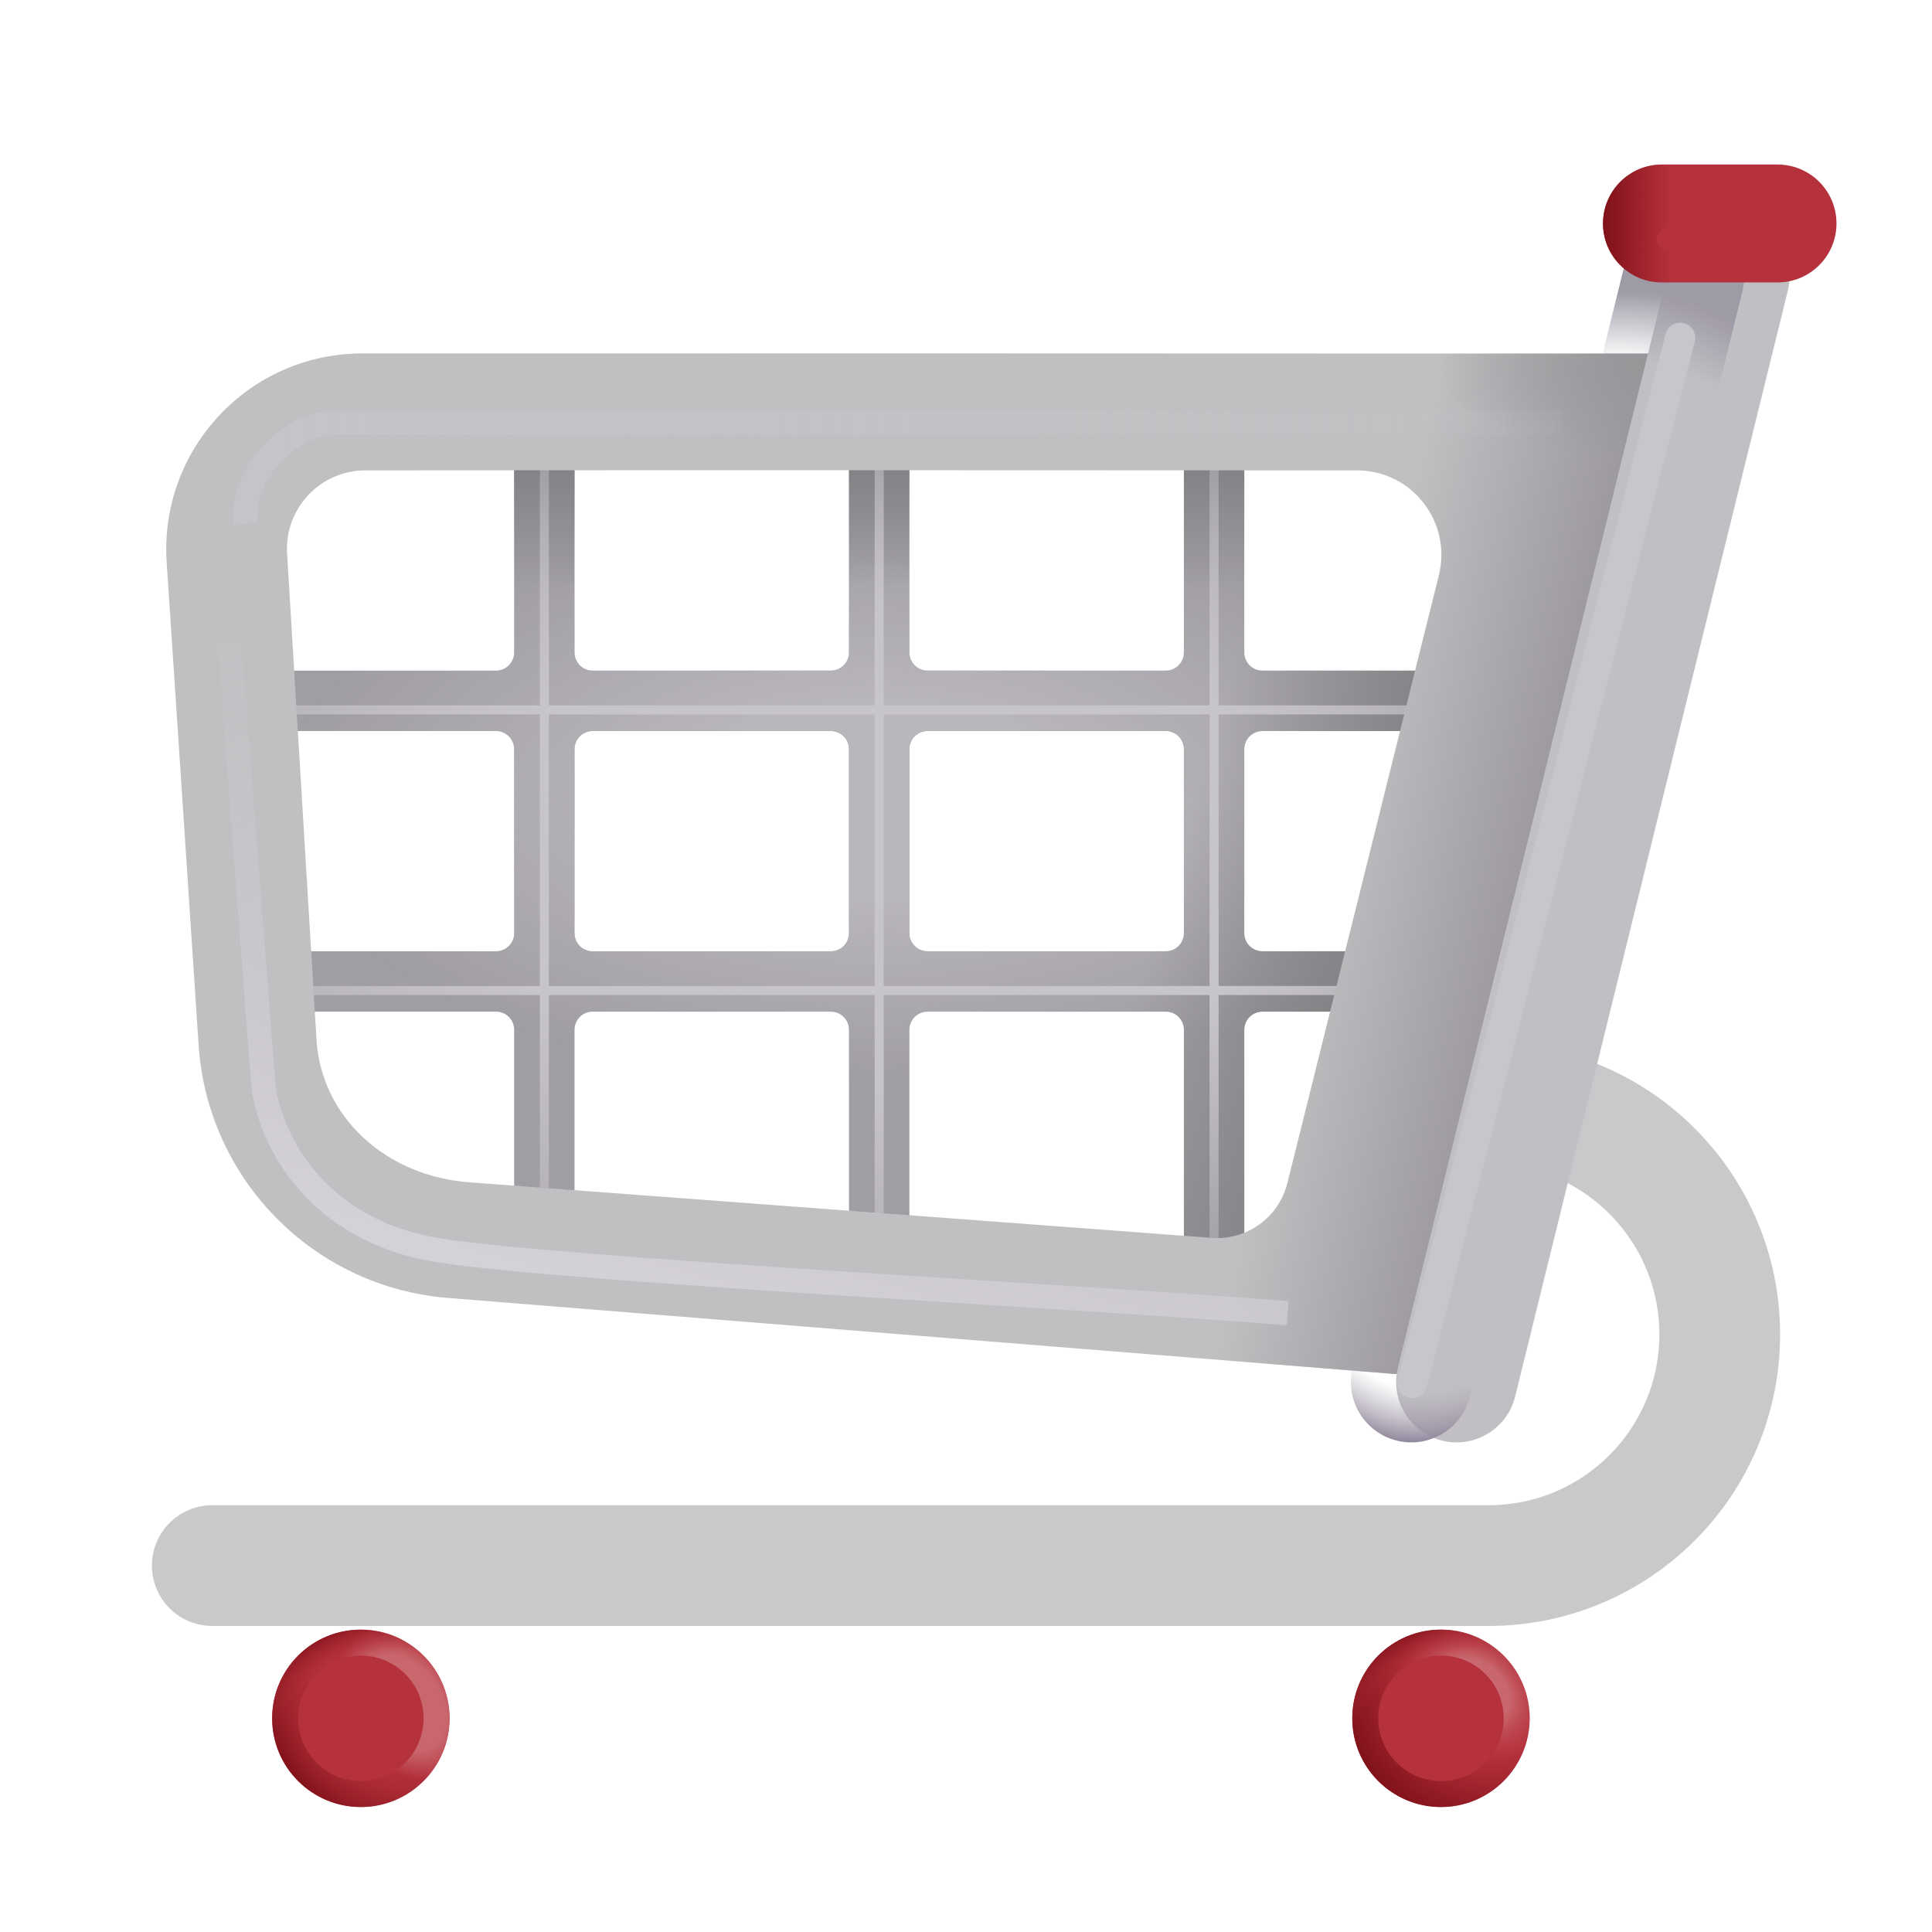 <svg width="32" height="32" viewBox="0 0 32 32" fill="none" xmlns="http://www.w3.org/2000/svg">
<g filter="url(#filter0_ii_18_26429)">
<path d="M3.516 26.031H24.656C26.77 26.031 28.484 24.317 28.484 22.203C28.484 20.089 26.77 18.375 24.656 18.375" stroke="#CAC8CB" stroke-width="2" stroke-linecap="round"/>
</g>
<circle cx="5.977" cy="28.461" r="1.469" fill="#b5313c"/>
<circle cx="5.977" cy="28.461" r="1.469" fill="url(#paint0_radial_18_26429)"/>
<circle cx="5.977" cy="28.461" r="1.469" fill="url(#paint1_radial_18_26429)"/>
<circle cx="5.977" cy="28.461" r="1.469" fill="url(#paint2_radial_18_26429)"/>
<g filter="url(#filter1_f_18_26429)">
<circle cx="5.977" cy="28.461" r="1.039" fill="#b5313c"/>
</g>
<g filter="url(#filter2_i_18_26429)">
<path fill-rule="evenodd" clip-rule="evenodd" d="M8.216 15.906C8.381 15.906 8.516 15.772 8.516 15.606V12.558C8.516 12.392 8.381 12.258 8.216 12.258L3.777 12.258C3.611 12.258 3.477 12.123 3.477 11.958V11.558C3.477 11.392 3.611 11.258 3.777 11.258L8.216 11.258C8.381 11.258 8.516 11.123 8.516 10.958V7.925C8.516 7.759 8.65 7.625 8.816 7.625H9.216C9.381 7.625 9.516 7.759 9.516 7.925V10.958C9.516 11.123 9.65 11.258 9.816 11.258L13.762 11.258C13.928 11.258 14.062 11.123 14.062 10.958V7.925C14.062 7.759 14.197 7.625 14.363 7.625H14.762C14.928 7.625 15.062 7.759 15.062 7.925V10.958C15.062 11.123 15.197 11.258 15.363 11.258L19.309 11.258C19.475 11.258 19.609 11.123 19.609 10.958V7.925C19.609 7.759 19.744 7.625 19.909 7.625H20.309C20.475 7.625 20.609 7.759 20.609 7.925V10.958C20.609 11.123 20.744 11.258 20.909 11.258L25.309 11.258C25.475 11.258 25.609 11.392 25.609 11.558V11.958C25.609 12.123 25.475 12.258 25.309 12.258L20.909 12.258C20.744 12.258 20.609 12.392 20.609 12.558V15.606C20.609 15.772 20.744 15.906 20.909 15.906L25.309 15.906C25.475 15.906 25.609 16.041 25.609 16.206V16.606C25.609 16.772 25.475 16.906 25.309 16.906L20.909 16.906C20.744 16.906 20.609 17.041 20.609 17.206V21.188C20.609 21.353 20.475 21.488 20.309 21.488H19.909C19.744 21.488 19.609 21.353 19.609 21.188V17.206C19.609 17.041 19.475 16.906 19.309 16.906L15.363 16.906C15.197 16.906 15.062 17.041 15.062 17.206V20.356C15.062 20.522 14.928 20.656 14.762 20.656H14.363C14.197 20.656 14.062 20.522 14.062 20.356V17.206C14.062 17.041 13.928 16.906 13.762 16.906L9.816 16.906C9.65 16.906 9.516 17.041 9.516 17.206V20.356C9.516 20.522 9.381 20.656 9.216 20.656H8.816C8.65 20.656 8.516 20.522 8.516 20.356V17.206C8.516 17.041 8.381 16.906 8.216 16.906L3.777 16.906C3.611 16.906 3.477 16.772 3.477 16.606V16.206C3.477 16.041 3.611 15.906 3.777 15.906L8.216 15.906ZM9.516 15.606C9.516 15.772 9.65 15.906 9.816 15.906L13.762 15.906C13.928 15.906 14.062 15.772 14.062 15.606V12.558C14.062 12.392 13.928 12.258 13.762 12.258L9.816 12.258C9.65 12.258 9.516 12.392 9.516 12.558V15.606ZM15.062 15.606C15.062 15.772 15.197 15.906 15.363 15.906L19.309 15.906C19.475 15.906 19.609 15.772 19.609 15.606V12.558C19.609 12.392 19.475 12.258 19.309 12.258L15.363 12.258C15.197 12.258 15.062 12.392 15.062 12.558V15.606Z" fill="#A09DA3"/>
<path fill-rule="evenodd" clip-rule="evenodd" d="M8.216 15.906C8.381 15.906 8.516 15.772 8.516 15.606V12.558C8.516 12.392 8.381 12.258 8.216 12.258L3.777 12.258C3.611 12.258 3.477 12.123 3.477 11.958V11.558C3.477 11.392 3.611 11.258 3.777 11.258L8.216 11.258C8.381 11.258 8.516 11.123 8.516 10.958V7.925C8.516 7.759 8.65 7.625 8.816 7.625H9.216C9.381 7.625 9.516 7.759 9.516 7.925V10.958C9.516 11.123 9.65 11.258 9.816 11.258L13.762 11.258C13.928 11.258 14.062 11.123 14.062 10.958V7.925C14.062 7.759 14.197 7.625 14.363 7.625H14.762C14.928 7.625 15.062 7.759 15.062 7.925V10.958C15.062 11.123 15.197 11.258 15.363 11.258L19.309 11.258C19.475 11.258 19.609 11.123 19.609 10.958V7.925C19.609 7.759 19.744 7.625 19.909 7.625H20.309C20.475 7.625 20.609 7.759 20.609 7.925V10.958C20.609 11.123 20.744 11.258 20.909 11.258L25.309 11.258C25.475 11.258 25.609 11.392 25.609 11.558V11.958C25.609 12.123 25.475 12.258 25.309 12.258L20.909 12.258C20.744 12.258 20.609 12.392 20.609 12.558V15.606C20.609 15.772 20.744 15.906 20.909 15.906L25.309 15.906C25.475 15.906 25.609 16.041 25.609 16.206V16.606C25.609 16.772 25.475 16.906 25.309 16.906L20.909 16.906C20.744 16.906 20.609 17.041 20.609 17.206V21.188C20.609 21.353 20.475 21.488 20.309 21.488H19.909C19.744 21.488 19.609 21.353 19.609 21.188V17.206C19.609 17.041 19.475 16.906 19.309 16.906L15.363 16.906C15.197 16.906 15.062 17.041 15.062 17.206V20.356C15.062 20.522 14.928 20.656 14.762 20.656H14.363C14.197 20.656 14.062 20.522 14.062 20.356V17.206C14.062 17.041 13.928 16.906 13.762 16.906L9.816 16.906C9.65 16.906 9.516 17.041 9.516 17.206V20.356C9.516 20.522 9.381 20.656 9.216 20.656H8.816C8.65 20.656 8.516 20.522 8.516 20.356V17.206C8.516 17.041 8.381 16.906 8.216 16.906L3.777 16.906C3.611 16.906 3.477 16.772 3.477 16.606V16.206C3.477 16.041 3.611 15.906 3.777 15.906L8.216 15.906ZM9.516 15.606C9.516 15.772 9.65 15.906 9.816 15.906L13.762 15.906C13.928 15.906 14.062 15.772 14.062 15.606V12.558C14.062 12.392 13.928 12.258 13.762 12.258L9.816 12.258C9.65 12.258 9.516 12.392 9.516 12.558V15.606ZM15.062 15.606C15.062 15.772 15.197 15.906 15.363 15.906L19.309 15.906C19.475 15.906 19.609 15.772 19.609 15.606V12.558C19.609 12.392 19.475 12.258 19.309 12.258L15.363 12.258C15.197 12.258 15.062 12.392 15.062 12.558V15.606Z" fill="url(#paint3_radial_18_26429)"/>
<path fill-rule="evenodd" clip-rule="evenodd" d="M8.216 15.906C8.381 15.906 8.516 15.772 8.516 15.606V12.558C8.516 12.392 8.381 12.258 8.216 12.258L3.777 12.258C3.611 12.258 3.477 12.123 3.477 11.958V11.558C3.477 11.392 3.611 11.258 3.777 11.258L8.216 11.258C8.381 11.258 8.516 11.123 8.516 10.958V7.925C8.516 7.759 8.65 7.625 8.816 7.625H9.216C9.381 7.625 9.516 7.759 9.516 7.925V10.958C9.516 11.123 9.65 11.258 9.816 11.258L13.762 11.258C13.928 11.258 14.062 11.123 14.062 10.958V7.925C14.062 7.759 14.197 7.625 14.363 7.625H14.762C14.928 7.625 15.062 7.759 15.062 7.925V10.958C15.062 11.123 15.197 11.258 15.363 11.258L19.309 11.258C19.475 11.258 19.609 11.123 19.609 10.958V7.925C19.609 7.759 19.744 7.625 19.909 7.625H20.309C20.475 7.625 20.609 7.759 20.609 7.925V10.958C20.609 11.123 20.744 11.258 20.909 11.258L25.309 11.258C25.475 11.258 25.609 11.392 25.609 11.558V11.958C25.609 12.123 25.475 12.258 25.309 12.258L20.909 12.258C20.744 12.258 20.609 12.392 20.609 12.558V15.606C20.609 15.772 20.744 15.906 20.909 15.906L25.309 15.906C25.475 15.906 25.609 16.041 25.609 16.206V16.606C25.609 16.772 25.475 16.906 25.309 16.906L20.909 16.906C20.744 16.906 20.609 17.041 20.609 17.206V21.188C20.609 21.353 20.475 21.488 20.309 21.488H19.909C19.744 21.488 19.609 21.353 19.609 21.188V17.206C19.609 17.041 19.475 16.906 19.309 16.906L15.363 16.906C15.197 16.906 15.062 17.041 15.062 17.206V20.356C15.062 20.522 14.928 20.656 14.762 20.656H14.363C14.197 20.656 14.062 20.522 14.062 20.356V17.206C14.062 17.041 13.928 16.906 13.762 16.906L9.816 16.906C9.65 16.906 9.516 17.041 9.516 17.206V20.356C9.516 20.522 9.381 20.656 9.216 20.656H8.816C8.65 20.656 8.516 20.522 8.516 20.356V17.206C8.516 17.041 8.381 16.906 8.216 16.906L3.777 16.906C3.611 16.906 3.477 16.772 3.477 16.606V16.206C3.477 16.041 3.611 15.906 3.777 15.906L8.216 15.906ZM9.516 15.606C9.516 15.772 9.65 15.906 9.816 15.906L13.762 15.906C13.928 15.906 14.062 15.772 14.062 15.606V12.558C14.062 12.392 13.928 12.258 13.762 12.258L9.816 12.258C9.65 12.258 9.516 12.392 9.516 12.558V15.606ZM15.062 15.606C15.062 15.772 15.197 15.906 15.363 15.906L19.309 15.906C19.475 15.906 19.609 15.772 19.609 15.606V12.558C19.609 12.392 19.475 12.258 19.309 12.258L15.363 12.258C15.197 12.258 15.062 12.392 15.062 12.558V15.606Z" fill="url(#paint4_linear_18_26429)"/>
<path fill-rule="evenodd" clip-rule="evenodd" d="M8.216 15.906C8.381 15.906 8.516 15.772 8.516 15.606V12.558C8.516 12.392 8.381 12.258 8.216 12.258L3.777 12.258C3.611 12.258 3.477 12.123 3.477 11.958V11.558C3.477 11.392 3.611 11.258 3.777 11.258L8.216 11.258C8.381 11.258 8.516 11.123 8.516 10.958V7.925C8.516 7.759 8.65 7.625 8.816 7.625H9.216C9.381 7.625 9.516 7.759 9.516 7.925V10.958C9.516 11.123 9.65 11.258 9.816 11.258L13.762 11.258C13.928 11.258 14.062 11.123 14.062 10.958V7.925C14.062 7.759 14.197 7.625 14.363 7.625H14.762C14.928 7.625 15.062 7.759 15.062 7.925V10.958C15.062 11.123 15.197 11.258 15.363 11.258L19.309 11.258C19.475 11.258 19.609 11.123 19.609 10.958V7.925C19.609 7.759 19.744 7.625 19.909 7.625H20.309C20.475 7.625 20.609 7.759 20.609 7.925V10.958C20.609 11.123 20.744 11.258 20.909 11.258L25.309 11.258C25.475 11.258 25.609 11.392 25.609 11.558V11.958C25.609 12.123 25.475 12.258 25.309 12.258L20.909 12.258C20.744 12.258 20.609 12.392 20.609 12.558V15.606C20.609 15.772 20.744 15.906 20.909 15.906L25.309 15.906C25.475 15.906 25.609 16.041 25.609 16.206V16.606C25.609 16.772 25.475 16.906 25.309 16.906L20.909 16.906C20.744 16.906 20.609 17.041 20.609 17.206V21.188C20.609 21.353 20.475 21.488 20.309 21.488H19.909C19.744 21.488 19.609 21.353 19.609 21.188V17.206C19.609 17.041 19.475 16.906 19.309 16.906L15.363 16.906C15.197 16.906 15.062 17.041 15.062 17.206V20.356C15.062 20.522 14.928 20.656 14.762 20.656H14.363C14.197 20.656 14.062 20.522 14.062 20.356V17.206C14.062 17.041 13.928 16.906 13.762 16.906L9.816 16.906C9.65 16.906 9.516 17.041 9.516 17.206V20.356C9.516 20.522 9.381 20.656 9.216 20.656H8.816C8.65 20.656 8.516 20.522 8.516 20.356V17.206C8.516 17.041 8.381 16.906 8.216 16.906L3.777 16.906C3.611 16.906 3.477 16.772 3.477 16.606V16.206C3.477 16.041 3.611 15.906 3.777 15.906L8.216 15.906ZM9.516 15.606C9.516 15.772 9.65 15.906 9.816 15.906L13.762 15.906C13.928 15.906 14.062 15.772 14.062 15.606V12.558C14.062 12.392 13.928 12.258 13.762 12.258L9.816 12.258C9.65 12.258 9.516 12.392 9.516 12.558V15.606ZM15.062 15.606C15.062 15.772 15.197 15.906 15.363 15.906L19.309 15.906C19.475 15.906 19.609 15.772 19.609 15.606V12.558C19.609 12.392 19.475 12.258 19.309 12.258L15.363 12.258C15.197 12.258 15.062 12.392 15.062 12.558V15.606Z" fill="url(#paint5_linear_18_26429)"/>
</g>
<g filter="url(#filter3_f_18_26429)">
<path d="M9.016 7.625V20.656M14.562 7.625V20.656M20.109 7.625V20.656M3.477 11.758L25.609 11.758M3.477 16.406L25.609 16.406" stroke="url(#paint6_radial_18_26429)" stroke-width="0.15"/>
</g>
<circle cx="23.867" cy="28.461" r="1.469" fill="#b5313c"/>
<circle cx="23.867" cy="28.461" r="1.469" fill="url(#paint7_radial_18_26429)"/>
<circle cx="23.867" cy="28.461" r="1.469" fill="url(#paint8_radial_18_26429)"/>
<circle cx="23.867" cy="28.461" r="1.469" fill="url(#paint9_radial_18_26429)"/>
<g filter="url(#filter4_f_18_26429)">
<circle cx="23.867" cy="28.461" r="1.039" fill="#b5313c"/>
</g>
<g filter="url(#filter5_iii_18_26429)">
<path fill-rule="evenodd" clip-rule="evenodd" d="M24.062 6.106C19.547 6.104 11.867 6.101 5.748 6.104C3.87 6.106 2.386 7.694 2.511 9.568L3.04 17.561C3.188 19.788 4.945 21.57 7.17 21.748L23.141 23.031L27.438 6.108C26.835 6.108 25.642 6.107 24.062 6.106ZM22.227 8.041L21.672 8.041C18.065 8.039 11.439 8.036 5.801 8.041C5.053 8.041 4.46 8.672 4.505 9.419L4.993 17.477C5.069 18.725 6.117 19.742 7.563 19.836L19.819 20.753C20.402 20.796 20.932 20.414 21.073 19.846L23.582 9.781C23.802 8.897 23.137 8.042 22.227 8.041Z" fill="#C0BFC1"/>
<path fill-rule="evenodd" clip-rule="evenodd" d="M24.062 6.106C19.547 6.104 11.867 6.101 5.748 6.104C3.87 6.106 2.386 7.694 2.511 9.568L3.04 17.561C3.188 19.788 4.945 21.57 7.17 21.748L23.141 23.031L27.438 6.108C26.835 6.108 25.642 6.107 24.062 6.106ZM22.227 8.041L21.672 8.041C18.065 8.039 11.439 8.036 5.801 8.041C5.053 8.041 4.46 8.672 4.505 9.419L4.993 17.477C5.069 18.725 6.117 19.742 7.563 19.836L19.819 20.753C20.402 20.796 20.932 20.414 21.073 19.846L23.582 9.781C23.802 8.897 23.137 8.042 22.227 8.041Z" fill="url(#paint10_linear_18_26429)"/>
<path fill-rule="evenodd" clip-rule="evenodd" d="M24.062 6.106C19.547 6.104 11.867 6.101 5.748 6.104C3.87 6.106 2.386 7.694 2.511 9.568L3.04 17.561C3.188 19.788 4.945 21.57 7.17 21.748L23.141 23.031L27.438 6.108C26.835 6.108 25.642 6.107 24.062 6.106ZM22.227 8.041L21.672 8.041C18.065 8.039 11.439 8.036 5.801 8.041C5.053 8.041 4.46 8.672 4.505 9.419L4.993 17.477C5.069 18.725 6.117 19.742 7.563 19.836L19.819 20.753C20.402 20.796 20.932 20.414 21.073 19.846L23.582 9.781C23.802 8.897 23.137 8.042 22.227 8.041Z" fill="url(#paint11_radial_18_26429)"/>
</g>
<g filter="url(#filter6_i_18_26429)">
<path fill-rule="evenodd" clip-rule="evenodd" d="M28.13 3.607C28.666 3.739 28.994 4.281 28.861 4.818L24.346 23.13C24.214 23.666 23.672 23.994 23.136 23.861C22.599 23.729 22.272 23.187 22.404 22.651L26.92 4.339C27.052 3.802 27.594 3.475 28.13 3.607Z" fill="#C1BFC4"/>
</g>
<path fill-rule="evenodd" clip-rule="evenodd" d="M28.13 3.607C28.666 3.739 28.994 4.281 28.861 4.818L24.346 23.13C24.214 23.666 23.672 23.994 23.136 23.861C22.599 23.729 22.272 23.187 22.404 22.651L26.92 4.339C27.052 3.802 27.594 3.475 28.13 3.607Z" fill="url(#paint12_radial_18_26429)"/>
<path fill-rule="evenodd" clip-rule="evenodd" d="M28.13 3.607C28.666 3.739 28.994 4.281 28.861 4.818L24.346 23.13C24.214 23.666 23.672 23.994 23.136 23.861C22.599 23.729 22.272 23.187 22.404 22.651L26.92 4.339C27.052 3.802 27.594 3.475 28.13 3.607Z" fill="url(#paint13_radial_18_26429)"/>
<g filter="url(#filter7_i_18_26429)">
<path d="M26.551 4.102C26.551 3.562 26.988 3.125 27.527 3.125H29.441C29.981 3.125 30.418 3.562 30.418 4.102C30.418 4.641 29.981 5.078 29.441 5.078H27.527C26.988 5.078 26.551 4.641 26.551 4.102Z" fill="#b5313c"/>
<path d="M26.551 4.102C26.551 3.562 26.988 3.125 27.527 3.125H29.441C29.981 3.125 30.418 3.562 30.418 4.102C30.418 4.641 29.981 5.078 29.441 5.078H27.527C26.988 5.078 26.551 4.641 26.551 4.102Z" fill="url(#paint14_linear_18_26429)"/>
</g>
<g filter="url(#filter8_f_18_26429)">
<path d="M4.073 8.672C3.964 7.969 4.697 7 5.597 7C6.497 7 19.493 7 25.878 7" stroke="url(#paint15_linear_18_26429)" stroke-width="0.4"/>
</g>
<g filter="url(#filter9_f_18_26429)">
<path d="M3.797 10.594L4.359 17.938C4.432 18.729 5.128 20.394 7.328 20.719C9.528 21.044 17.63 21.458 21.328 21.75" stroke="url(#paint16_linear_18_26429)" stroke-width="0.4"/>
</g>
<g filter="url(#filter10_f_18_26429)">
<path d="M27.828 5.594L23.391 22.906" stroke="#C8C5CD" stroke-width="0.5" stroke-linecap="round"/>
</g>
<g filter="url(#filter11_f_18_26429)">
<rect x="27.438" y="3.773" width="2.508" height="0.375" rx="0.188" fill="#b5313c"/>
</g>
<defs>
<filter id="filter0_ii_18_26429" x="2.516" y="16.875" width="26.969" height="10.556" filterUnits="userSpaceOnUse" color-interpolation-filters="sRGB">
<feFlood flood-opacity="0" result="BackgroundImageFix"/>
<feBlend mode="normal" in="SourceGraphic" in2="BackgroundImageFix" result="shape"/>
<feColorMatrix in="SourceAlpha" type="matrix" values="0 0 0 0 0 0 0 0 0 0 0 0 0 0 0 0 0 0 127 0" result="hardAlpha"/>
<feOffset dy="-0.5"/>
<feGaussianBlur stdDeviation="0.5"/>
<feComposite in2="hardAlpha" operator="arithmetic" k2="-1" k3="1"/>
<feColorMatrix type="matrix" values="0 0 0 0 0.596 0 0 0 0 0.506 0 0 0 0 0.682 0 0 0 1 0"/>
<feBlend mode="normal" in2="shape" result="effect1_innerShadow_18_26429"/>
<feColorMatrix in="SourceAlpha" type="matrix" values="0 0 0 0 0 0 0 0 0 0 0 0 0 0 0 0 0 0 127 0" result="hardAlpha"/>
<feOffset dy="0.4"/>
<feGaussianBlur stdDeviation="0.5"/>
<feComposite in2="hardAlpha" operator="arithmetic" k2="-1" k3="1"/>
<feColorMatrix type="matrix" values="0 0 0 0 0.655 0 0 0 0 0.647 0 0 0 0 0.667 0 0 0 1 0"/>
<feBlend mode="normal" in2="effect1_innerShadow_18_26429" result="effect2_innerShadow_18_26429"/>
</filter>
<filter id="filter1_f_18_26429" x="4.688" y="27.172" width="2.578" height="2.578" filterUnits="userSpaceOnUse" color-interpolation-filters="sRGB">
<feFlood flood-opacity="0" result="BackgroundImageFix"/>
<feBlend mode="normal" in="SourceGraphic" in2="BackgroundImageFix" result="shape"/>
<feGaussianBlur stdDeviation="0.125" result="effect1_foregroundBlur_18_26429"/>
</filter>
<filter id="filter2_i_18_26429" x="3.477" y="7.475" width="22.133" height="14.012" filterUnits="userSpaceOnUse" color-interpolation-filters="sRGB">
<feFlood flood-opacity="0" result="BackgroundImageFix"/>
<feBlend mode="normal" in="SourceGraphic" in2="BackgroundImageFix" result="shape"/>
<feColorMatrix in="SourceAlpha" type="matrix" values="0 0 0 0 0 0 0 0 0 0 0 0 0 0 0 0 0 0 127 0" result="hardAlpha"/>
<feOffset dy="-0.15"/>
<feGaussianBlur stdDeviation="0.075"/>
<feComposite in2="hardAlpha" operator="arithmetic" k2="-1" k3="1"/>
<feColorMatrix type="matrix" values="0 0 0 0 0.62 0 0 0 0 0.565 0 0 0 0 0.675 0 0 0 1 0"/>
<feBlend mode="normal" in2="shape" result="effect1_innerShadow_18_26429"/>
</filter>
<filter id="filter3_f_18_26429" x="3.227" y="7.375" width="22.633" height="13.531" filterUnits="userSpaceOnUse" color-interpolation-filters="sRGB">
<feFlood flood-opacity="0" result="BackgroundImageFix"/>
<feBlend mode="normal" in="SourceGraphic" in2="BackgroundImageFix" result="shape"/>
<feGaussianBlur stdDeviation="0.125" result="effect1_foregroundBlur_18_26429"/>
</filter>
<filter id="filter4_f_18_26429" x="22.578" y="27.172" width="2.578" height="2.578" filterUnits="userSpaceOnUse" color-interpolation-filters="sRGB">
<feFlood flood-opacity="0" result="BackgroundImageFix"/>
<feBlend mode="normal" in="SourceGraphic" in2="BackgroundImageFix" result="shape"/>
<feGaussianBlur stdDeviation="0.125" result="effect1_foregroundBlur_18_26429"/>
</filter>
<filter id="filter5_iii_18_26429" x="2.503" y="5.603" width="25.184" height="17.678" filterUnits="userSpaceOnUse" color-interpolation-filters="sRGB">
<feFlood flood-opacity="0" result="BackgroundImageFix"/>
<feBlend mode="normal" in="SourceGraphic" in2="BackgroundImageFix" result="shape"/>
<feColorMatrix in="SourceAlpha" type="matrix" values="0 0 0 0 0 0 0 0 0 0 0 0 0 0 0 0 0 0 127 0" result="hardAlpha"/>
<feOffset dy="-0.5"/>
<feGaussianBlur stdDeviation="0.5"/>
<feComposite in2="hardAlpha" operator="arithmetic" k2="-1" k3="1"/>
<feColorMatrix type="matrix" values="0 0 0 0 0.604 0 0 0 0 0.569 0 0 0 0 0.643 0 0 0 1 0"/>
<feBlend mode="normal" in2="shape" result="effect1_innerShadow_18_26429"/>
<feColorMatrix in="SourceAlpha" type="matrix" values="0 0 0 0 0 0 0 0 0 0 0 0 0 0 0 0 0 0 127 0" result="hardAlpha"/>
<feOffset dy="0.25"/>
<feGaussianBlur stdDeviation="0.25"/>
<feComposite in2="hardAlpha" operator="arithmetic" k2="-1" k3="1"/>
<feColorMatrix type="matrix" values="0 0 0 0 0.655 0 0 0 0 0.655 0 0 0 0 0.663 0 0 0 1 0"/>
<feBlend mode="normal" in2="effect1_innerShadow_18_26429" result="effect2_innerShadow_18_26429"/>
<feColorMatrix in="SourceAlpha" type="matrix" values="0 0 0 0 0 0 0 0 0 0 0 0 0 0 0 0 0 0 127 0" result="hardAlpha"/>
<feOffset dx="0.25"/>
<feGaussianBlur stdDeviation="0.25"/>
<feComposite in2="hardAlpha" operator="arithmetic" k2="-1" k3="1"/>
<feColorMatrix type="matrix" values="0 0 0 0 0.655 0 0 0 0 0.655 0 0 0 0 0.663 0 0 0 1 0"/>
<feBlend mode="normal" in2="effect2_innerShadow_18_26429" result="effect3_innerShadow_18_26429"/>
</filter>
<filter id="filter6_i_18_26429" x="22.375" y="3.578" width="7.266" height="20.313" filterUnits="userSpaceOnUse" color-interpolation-filters="sRGB">
<feFlood flood-opacity="0" result="BackgroundImageFix"/>
<feBlend mode="normal" in="SourceGraphic" in2="BackgroundImageFix" result="shape"/>
<feColorMatrix in="SourceAlpha" type="matrix" values="0 0 0 0 0 0 0 0 0 0 0 0 0 0 0 0 0 0 127 0" result="hardAlpha"/>
<feOffset dx="0.75"/>
<feGaussianBlur stdDeviation="0.5"/>
<feComposite in2="hardAlpha" operator="arithmetic" k2="-1" k3="1"/>
<feColorMatrix type="matrix" values="0 0 0 0 0.655 0 0 0 0 0.639 0 0 0 0 0.671 0 0 0 1 0"/>
<feBlend mode="normal" in2="shape" result="effect1_innerShadow_18_26429"/>
</filter>
<filter id="filter7_i_18_26429" x="26.551" y="2.725" width="3.867" height="2.353" filterUnits="userSpaceOnUse" color-interpolation-filters="sRGB">
<feFlood flood-opacity="0" result="BackgroundImageFix"/>
<feBlend mode="normal" in="SourceGraphic" in2="BackgroundImageFix" result="shape"/>
<feColorMatrix in="SourceAlpha" type="matrix" values="0 0 0 0 0.502  0 0 0 0 0.067  0 0 0 0 0.098  0 0 0 0.5 0" result="hardAlpha"/>
<feOffset dy="-0.4"/>
<feGaussianBlur stdDeviation="0.375"/>
<feComposite in2="hardAlpha" operator="arithmetic" k2="-1" k3="1"/>
<feColorMatrix type="matrix" values="0 0 0 0 0.275 0 0 0 0 0.357 0 0 0 0 0.584 0 0 0 1 0"/>
<feBlend mode="normal" in2="shape" result="effect1_innerShadow_18_26429"/>
</filter>
<filter id="filter8_f_18_26429" x="3.463" y="6.4" width="22.816" height="2.703" filterUnits="userSpaceOnUse" color-interpolation-filters="sRGB">
<feFlood flood-opacity="0" result="BackgroundImageFix"/>
<feBlend mode="normal" in="SourceGraphic" in2="BackgroundImageFix" result="shape"/>
<feGaussianBlur stdDeviation="0.2" result="effect1_foregroundBlur_18_26429"/>
</filter>
<filter id="filter9_f_18_26429" x="3.197" y="10.178" width="18.547" height="12.171" filterUnits="userSpaceOnUse" color-interpolation-filters="sRGB">
<feFlood flood-opacity="0" result="BackgroundImageFix"/>
<feBlend mode="normal" in="SourceGraphic" in2="BackgroundImageFix" result="shape"/>
<feGaussianBlur stdDeviation="0.2" result="effect1_foregroundBlur_18_26429"/>
</filter>
<filter id="filter10_f_18_26429" x="22.641" y="4.844" width="5.938" height="18.813" filterUnits="userSpaceOnUse" color-interpolation-filters="sRGB">
<feFlood flood-opacity="0" result="BackgroundImageFix"/>
<feBlend mode="normal" in="SourceGraphic" in2="BackgroundImageFix" result="shape"/>
<feGaussianBlur stdDeviation="0.25" result="effect1_foregroundBlur_18_26429"/>
</filter>
<filter id="filter11_f_18_26429" x="26.938" y="3.273" width="3.508" height="1.375" filterUnits="userSpaceOnUse" color-interpolation-filters="sRGB">
<feFlood flood-opacity="0" result="BackgroundImageFix"/>
<feBlend mode="normal" in="SourceGraphic" in2="BackgroundImageFix" result="shape"/>
<feGaussianBlur stdDeviation="0.25" result="effect1_foregroundBlur_18_26429"/>
</filter>
<radialGradient id="paint0_radial_18_26429" cx="0" cy="0" r="1" gradientUnits="userSpaceOnUse" gradientTransform="translate(6.828 27.812) rotate(116.878) scale(2.558)">
<stop offset="0.486" stop-color="#b5313c" stop-opacity="0"/>
<stop offset="1" stop-color="#801119"/>
</radialGradient>
<radialGradient id="paint1_radial_18_26429" cx="0" cy="0" r="1" gradientUnits="userSpaceOnUse" gradientTransform="translate(6.695 28.211) rotate(145.421) scale(0.977 1.383)">
<stop offset="0.614" stop-color="#c9676e"/>
<stop offset="1" stop-color="#c9676e" stop-opacity="0"/>
</radialGradient>
<radialGradient id="paint2_radial_18_26429" cx="0" cy="0" r="1" gradientUnits="userSpaceOnUse" gradientTransform="translate(6.328 29.156) rotate(-116.108) scale(2.627 3.165)">
<stop offset="0.657" stop-color="#b5313c" stop-opacity="0"/>
<stop offset="0.891" stop-color="#801119"/>
</radialGradient>
<radialGradient id="paint3_radial_18_26429" cx="0" cy="0" r="1" gradientUnits="userSpaceOnUse" gradientTransform="translate(14.543 13.406) rotate(90) scale(4.688 9.832)">
<stop offset="0.339" stop-color="#B9B6BC"/>
<stop offset="1" stop-color="#B9B6BC" stop-opacity="0"/>
</radialGradient>
<linearGradient id="paint4_linear_18_26429" x1="24.109" y1="15.75" x2="19.484" y2="14.375" gradientUnits="userSpaceOnUse">
<stop offset="0.239" stop-color="#807F82"/>
<stop offset="1" stop-color="#807F82" stop-opacity="0"/>
</linearGradient>
<linearGradient id="paint5_linear_18_26429" x1="19.484" y1="6.781" x2="19.484" y2="14.375" gradientUnits="userSpaceOnUse">
<stop offset="0.123" stop-color="#807F82"/>
<stop offset="0.407" stop-color="#807F82" stop-opacity="0"/>
</linearGradient>
<radialGradient id="paint6_radial_18_26429" cx="0" cy="0" r="1" gradientUnits="userSpaceOnUse" gradientTransform="translate(14.543 14.141) rotate(90) scale(9.609 17.121)">
<stop offset="0.405" stop-color="#C7C4CA"/>
<stop offset="1" stop-color="#C7C4CA" stop-opacity="0"/>
</radialGradient>
<radialGradient id="paint7_radial_18_26429" cx="0" cy="0" r="1" gradientUnits="userSpaceOnUse" gradientTransform="translate(24.719 27.812) rotate(116.878) scale(2.558)">
<stop offset="0.486" stop-color="#801119" stop-opacity="0"/>
<stop offset="1" stop-color="#801119"/>
</radialGradient>
<radialGradient id="paint8_radial_18_26429" cx="0" cy="0" r="1" gradientUnits="userSpaceOnUse" gradientTransform="translate(24.453 27.984) rotate(130.696) scale(1.03 1.458)">
<stop offset="0.421" stop-color="#c9676e"/>
<stop offset="1" stop-color="#b5313c" stop-opacity="0"/>
</radialGradient>
<radialGradient id="paint9_radial_18_26429" cx="0" cy="0" r="1" gradientUnits="userSpaceOnUse" gradientTransform="translate(24.219 29.156) rotate(-116.108) scale(2.627 3.165)">
<stop offset="0.657" stop-color="#b5313c" stop-opacity="0"/>
<stop offset="0.891" stop-color="#801119"/>
</radialGradient>
<linearGradient id="paint10_linear_18_26429" x1="25.703" y1="17.281" x2="21.328" y2="16.281" gradientUnits="userSpaceOnUse">
<stop offset="0.214" stop-color="#9A979D"/>
<stop offset="1" stop-color="#9A979D" stop-opacity="0"/>
</linearGradient>
<radialGradient id="paint11_radial_18_26429" cx="0" cy="0" r="1" gradientUnits="userSpaceOnUse" gradientTransform="translate(27.438 6.281) rotate(-180) scale(3.922 1.609)">
<stop stop-color="#969698"/>
<stop offset="1" stop-color="#969698" stop-opacity="0"/>
</radialGradient>
<radialGradient id="paint12_radial_18_26429" cx="0" cy="0" r="1" gradientUnits="userSpaceOnUse" gradientTransform="translate(24.578 17.594) rotate(-75.931) scale(13.37 6.548)">
<stop offset="0.891" stop-color="#9E9AA6" stop-opacity="0"/>
<stop offset="0.979" stop-color="#9E9AA6"/>
</radialGradient>
<radialGradient id="paint13_radial_18_26429" cx="0" cy="0" r="1" gradientUnits="userSpaceOnUse" gradientTransform="translate(27.391 6.219) rotate(104.096) scale(18.221 5.845)">
<stop offset="0.95" stop-color="#AFAAB3" stop-opacity="0"/>
<stop offset="1" stop-color="#92889E"/>
</radialGradient>
<linearGradient id="paint14_linear_18_26429" x1="26.551" y1="4.375" x2="27.672" y2="4.375" gradientUnits="userSpaceOnUse">
<stop stop-color="#801119"/>
<stop offset="1" stop-color="#801119" stop-opacity="0"/>
</linearGradient>
<linearGradient id="paint15_linear_18_26429" x1="4.422" y1="7.656" x2="27.453" y2="7.656" gradientUnits="userSpaceOnUse">
<stop stop-color="#C6C4C9"/>
<stop offset="1" stop-color="#C6C4C9" stop-opacity="0"/>
</linearGradient>
<linearGradient id="paint16_linear_18_26429" x1="7.297" y1="20.594" x2="10.078" y2="10.25" gradientUnits="userSpaceOnUse">
<stop stop-color="#D4D1D7"/>
<stop offset="1" stop-color="#C6C4C9" stop-opacity="0"/>
</linearGradient>
</defs>
</svg>
